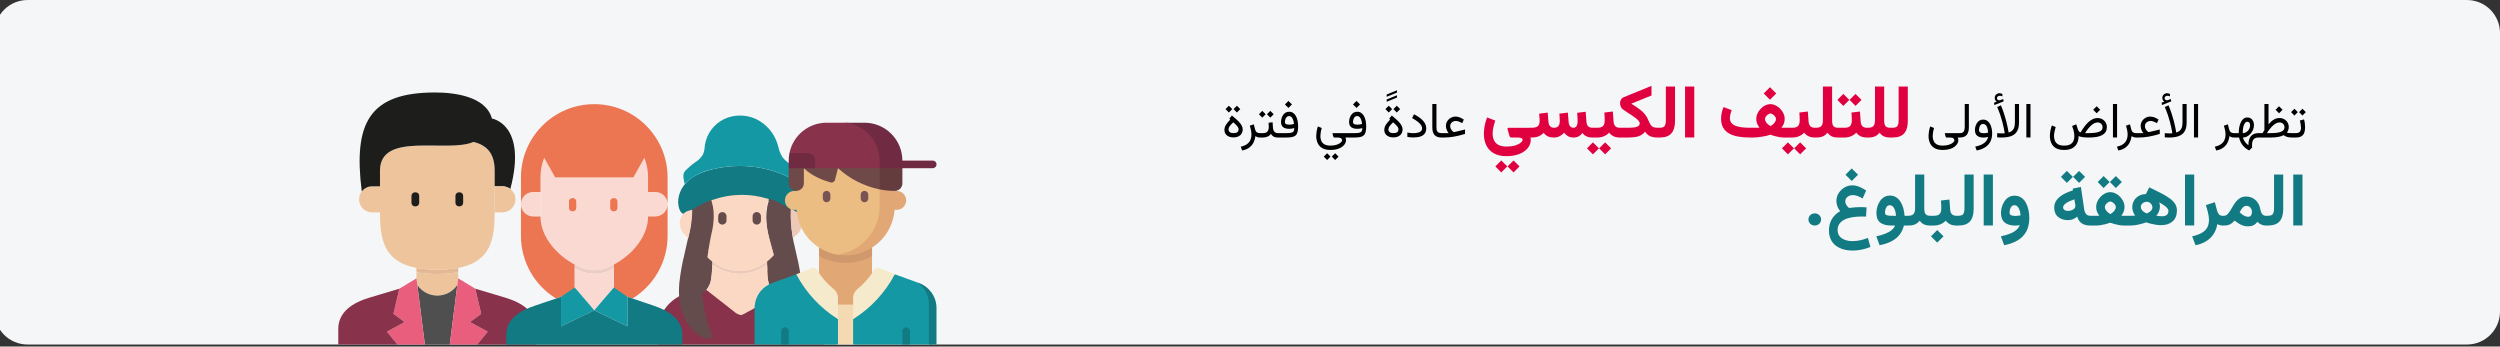<?xml version="1.0" encoding="UTF-8"?>
<svg xmlns="http://www.w3.org/2000/svg" width="909" height="126" viewBox="0 0 909 126" fill="none">
  <rect x="0" y="0" width="909" height="126" fill="#333333" stroke="none"/>
  <g clip-path="url(#clip0_404_2899)">
    <path d="M909 12.01V113.264C909 119.891 903.627 125.262 897 125.264H10C6.817 125.264 3.764 124.001 1.514 121.75C-0.737 119.499 -2 116.447 -2 113.264V12.01C-2 8.827 -0.737 5.774 1.514 3.523C3.764 1.273 6.817 0.01 10 0.01H897C903.627 0.011 909 5.383 909 12.01Z" fill="#F5F6F7"></path>
    <path fill-rule="evenodd" clip-rule="evenodd" d="M159.013 99.615C156.471 99.642 153.932 99.428 151.431 98.977V101.207L151.732 103.588C153.356 106.02 156.088 107.481 159.012 107.481C161.937 107.481 164.668 106.02 166.292 103.588L166.594 101.207V98.977C164.093 99.428 161.554 99.642 159.013 99.615Z" fill="#EDC49B"></path>
    <path fill-rule="evenodd" clip-rule="evenodd" d="M151.733 103.588C153.357 106.02 156.089 107.48 159.013 107.48C161.937 107.48 164.669 106.02 166.293 103.588L163.547 125.264H154.479L151.733 103.588Z" fill="#504F4F"></path>
    <path fill-rule="evenodd" clip-rule="evenodd" d="M163.543 125.264L166.289 103.588L166.591 101.207L172.816 104.965L174.963 114.108L170.888 117.093L177.332 120.6L173.494 125.264H163.543Z" fill="#E95D7D"></path>
    <path fill-rule="evenodd" clip-rule="evenodd" d="M170.89 117.093L174.965 114.108L172.818 104.965L183.651 108.206C189.643 109.998 195.023 113.323 195.023 119.578V125.264H173.496L177.334 120.6L170.89 117.093Z" fill="#88324C"></path>
    <path fill-rule="evenodd" clip-rule="evenodd" d="M151.73 103.588L154.477 125.264H144.526L140.687 120.6L147.132 117.093L143.057 114.108L145.204 104.965L151.429 101.207L151.73 103.588Z" fill="#E95D7D"></path>
    <path fill-rule="evenodd" clip-rule="evenodd" d="M143.058 114.108L147.133 117.093L140.689 120.6L144.527 125.264H122.999V119.578C122.999 113.323 128.379 109.998 134.371 108.206L145.205 104.965L143.058 114.108Z" fill="#88324C"></path>
    <path fill-rule="evenodd" clip-rule="evenodd" d="M151.431 97.428V98.976C156.449 99.828 161.575 99.828 166.594 98.976V97.428C161.575 98.279 156.449 98.279 151.431 97.428Z" fill="#E4B892"></path>
    <path fill-rule="evenodd" clip-rule="evenodd" d="M138.161 62.054V77.217C138.161 86.924 139.518 95.134 151.429 97.427C156.447 98.279 161.573 98.279 166.592 97.427C178.502 95.134 179.859 86.923 179.859 77.217V62.054C179.859 55.581 176.87 52.793 172.204 51.592C162.619 55.767 138.161 47.596 138.161 62.054Z" fill="#EDC49B"></path>
    <path fill-rule="evenodd" clip-rule="evenodd" d="M138.16 77.217V67.74H135.317C133.619 67.733 132.047 68.634 131.195 70.103C130.344 71.573 130.344 73.385 131.195 74.854C132.047 76.324 133.619 77.225 135.317 77.217H138.16Z" fill="#EDC49B"></path>
    <path fill-rule="evenodd" clip-rule="evenodd" d="M136.267 67.74H138.162V62.054C138.162 47.595 162.621 55.767 172.206 51.591C176.872 52.793 179.861 55.582 179.861 62.054V67.74H182.704C183.735 67.74 184.739 68.079 185.559 68.704C191.815 45.119 178.857 43.101 178.857 43.101C176.703 35.065 165.32 33.623 158.193 33.623C134.294 33.623 128.376 44.682 131.544 69.624C132.438 68.439 133.835 67.742 135.319 67.74H136.267Z" fill="#1D1D1B"></path>
    <path fill-rule="evenodd" clip-rule="evenodd" d="M179.862 67.74V77.217H182.705C185.314 77.205 187.422 75.087 187.422 72.479C187.422 69.87 185.314 67.752 182.705 67.74H179.862Z" fill="#EDC49B"></path>
    <path d="M150.889 69.926H151.148C151.851 69.926 152.422 70.496 152.422 71.2V73.757C152.422 74.461 151.851 75.031 151.148 75.031H150.889C150.185 75.031 149.615 74.461 149.615 73.757V71.2C149.615 70.496 150.185 69.926 150.889 69.926Z" fill="#1D1D1B"></path>
    <path d="M166.874 69.926H167.132C167.836 69.926 168.406 70.496 168.406 71.2V73.757C168.406 74.461 167.836 75.031 167.132 75.031H166.874C166.17 75.031 165.599 74.461 165.599 73.757V71.2C165.599 70.496 166.17 69.926 166.874 69.926Z" fill="#1D1D1B"></path>
    <path d="M281.881 55.933L282.094 55.927L281.954 55.174L281.881 55.933Z" fill="#D24242"></path>
    <path d="M239.085 120.736V125.263C239.161 125.257 239.237 125.257 239.313 125.257H299.773V120.736C299.775 116.839 298.227 113.102 295.472 110.347C292.717 107.591 288.979 106.044 285.083 106.045C284.725 106.045 284.367 106.02 284.013 105.969C283.755 105.938 283.499 105.894 283.246 105.836C282.714 105.711 282.194 105.535 281.695 105.311L281.645 105.418L281.22 105.747L281.208 105.76L274.426 111.01L270.392 114.131C270.386 114.131 270.386 114.138 270.379 114.144C270.374 114.149 270.367 114.151 270.361 114.15C269.957 114.45 269.434 114.538 268.955 114.385C268.942 114.391 268.936 114.385 268.929 114.378C268.763 114.32 268.607 114.237 268.467 114.131L257.214 105.418L257.164 105.311C257.088 105.349 257.005 105.381 256.924 105.412C256.895 105.43 256.862 105.443 256.829 105.45C255.938 105.811 254.991 106.011 254.03 106.039C253.947 106.045 253.859 106.045 253.776 106.045C249.88 106.044 246.143 107.592 243.387 110.347C240.632 113.102 239.085 116.839 239.086 120.736H239.085Z" fill="#88324C"></path>
    <path d="M281.881 55.933L282.094 55.927L281.954 55.174L281.881 55.933Z" fill="#EC6D67"></path>
    <path d="M248.98 77.862C249.719 77.778 250.423 77.497 251.016 77.048C256.672 73.541 263.19 71.673 269.844 71.65H269.859C269.986 71.65 270.112 71.65 270.238 71.653C274.86 71.721 279.426 72.68 283.685 74.477C284.317 74.778 284.928 75.122 285.514 75.507L285.587 75.552C287.138 76.517 288.394 77.251 289.369 77.251H289.369C289.404 77.251 289.437 77.25 289.47 77.248C291.368 77.141 292.623 74.388 292.764 72.942C292.874 70.75 292.039 68.617 290.469 67.083C288.901 65.58 287.053 64.402 285.029 63.614C279.957 61.453 274.499 60.343 268.986 60.35C265.687 60.35 262.399 60.739 259.191 61.508C254.906 62.539 251.773 64.106 249.613 66.297C246.884 69.068 245.852 73.151 247.102 76.226C247.304 76.918 247.801 77.486 248.46 77.778C248.628 77.835 248.803 77.863 248.98 77.862Z" fill="#117A83"></path>
    <path d="M250.133 65.781C252.744 63.615 255.857 62.141 259.187 61.494C262.395 60.725 265.683 60.336 268.982 60.336C274.497 60.328 279.957 61.438 285.031 63.6C286.455 64.183 287.807 64.931 289.056 65.829L290.164 66.658L290.504 65.316C291.13 62.837 290.41 62.04 288.669 60.199C288.121 59.621 287.482 59.831 286.862 59.355C285.984 58.741 285.199 58.006 284.529 57.17C283.816 56.051 283.309 54.813 283.033 53.515C282.902 53.039 282.773 52.581 282.626 52.127C281.357 48.264 278.577 45.08 274.92 43.303C273.083 42.451 271.081 42.012 269.056 42.016C267.055 42.006 265.077 42.447 263.27 43.308C259.596 45.097 257.013 48.552 256.337 52.582C256.292 52.873 256.257 53.16 256.219 53.501C256.167 54.395 255.968 55.275 255.628 56.105C254.937 57.303 253.948 58.304 252.758 59.01C252.169 59.417 251.606 59.859 251.072 60.336C249.058 62.206 248.089 62.504 248.607 65.267L248.911 66.888L250.133 65.781Z" fill="#1398A4"></path>
    <path d="M258.896 122.413C255.007 111.121 254.915 105.383 255.336 101.259C255.78 97.911 256.512 94.608 257.525 91.387L257.583 91.183C257.952 89.875 258.333 88.524 258.666 87.188C259.539 83.678 260.54 78.453 259.153 73.607L258.872 72.627L257.925 73.005C255.966 73.783 254.081 74.735 252.292 75.849C252.172 75.926 252.047 76.002 251.916 76.081L251.44 76.366L251.47 76.92C251.48 80.424 250.994 83.912 250.029 87.281L250.008 87.368C249.821 88.169 249.626 88.998 249.448 89.808C249.314 90.423 249.175 91.038 249.038 91.654L248.898 92.275C248.011 95.814 247.371 99.412 246.985 103.04C246.56 108.176 247.271 112.592 249.099 116.166C250.59 119.14 253.029 121.533 256.032 122.965C257.007 123.414 258.158 123.192 258.896 122.413Z" fill="#654C4C"></path>
    <path d="M255.473 106.703C256.678 105.823 257.6 104.611 258.129 103.215C258.99 101.384 259.055 95.178 259.055 95.178C259.055 95.178 258.84 92.334 258.226 91.741L257.058 90.615L254.952 95.339C254.557 96.963 254.267 98.61 254.083 100.272C253.897 102.181 253.879 104.102 254.03 106.014L254.152 107.614L255.473 106.703Z" fill="#654C4C"></path>
    <path d="M284.016 105.956C284.163 104.064 284.144 102.162 283.958 100.273C283.771 98.571 283.471 96.884 283.061 95.222L282.522 91.365L278.739 94.63L278.986 97.466C278.792 99.391 278.983 101.335 279.548 103.186C280.082 104.757 281.236 106.041 282.742 106.74L283.922 107.229L284.016 105.956Z" fill="#654C4C"></path>
    <path d="M280.111 123.129C280.484 123.519 281.055 123.648 281.56 123.458C284.957 122.121 287.739 119.571 289.365 116.302C291.194 112.726 291.904 108.31 291.477 103.176C291.091 99.56 290.456 95.975 289.575 92.446L289.566 92.408C289.38 91.587 289.193 90.765 289.014 89.944C287.92 85.624 287.446 81.169 287.607 76.716L287.654 76.068L287.06 75.806C286.255 75.42 285.476 74.981 284.729 74.491C284.122 74.089 283.487 73.73 282.83 73.417C282.151 73.13 281.443 72.857 280.667 72.585L279.778 72.275L279.485 73.169C277.847 78.164 278.878 83.639 279.797 87.324C280.145 88.722 280.546 90.137 280.934 91.504L280.949 91.557C281.957 94.767 282.685 98.058 283.126 101.394C283.848 108.454 281.91 115.627 279.822 121.799C279.664 122.261 279.776 122.773 280.112 123.128L280.111 123.129Z" fill="#654C4C"></path>
    <path d="M250.59 84.986C251.216 82.525 251.579 80.005 251.674 77.467L251.688 76.277L250.532 76.561C249.433 76.837 248.486 77.529 247.889 78.491C247.134 79.776 246.957 81.319 247.402 82.741C247.723 83.754 248.281 84.674 249.031 85.426L250.213 86.633L250.59 84.986Z" fill="#FBD8C3"></path>
    <path d="M257.205 93.544C257.776 94.138 258.393 94.685 259.052 95.18C261.91 97.339 265.388 98.519 268.969 98.546C269.122 98.546 269.274 98.54 269.427 98.54C272.875 98.406 276.196 97.201 278.927 95.092C279.712 94.494 280.439 93.822 281.097 93.087L281.402 92.752L281.279 92.312C281.056 91.479 280.828 90.658 280.605 89.884C280.223 88.53 279.877 87.304 279.572 86.072C278.734 82.718 277.796 77.744 279.285 73.205L279.555 72.378L278.716 72.138C275.924 71.321 273.034 70.889 270.125 70.853C269.996 70.848 269.867 70.848 269.744 70.848C266.226 70.854 262.733 71.436 259.404 72.572L258.636 72.83L258.864 73.604C260.172 78.044 259.257 82.847 258.454 86.066C258.149 87.304 257.205 93.544 257.205 93.544Z" fill="#FBD8C3"></path>
    <path d="M259.011 96.159C259.026 96.167 259.04 96.177 259.053 96.188C261.91 98.347 265.388 99.528 268.969 99.555C269.122 99.555 269.274 99.549 269.427 99.549C272.875 99.415 276.196 98.21 278.928 96.101C278.934 96.095 278.939 96.089 278.945 96.089C278.934 95.702 278.928 95.362 278.928 95.092C276.196 97.201 272.875 98.406 269.427 98.54C269.274 98.54 269.122 98.546 268.969 98.546C265.388 98.519 261.91 97.339 259.053 95.18C259.046 95.455 259.029 95.784 259.011 96.159Z" fill="#EEC9B8"></path>
    <path d="M256.893 105.454L266.969 113.342C267.537 113.888 268.253 114.255 269.027 114.397C269.088 114.404 269.148 114.408 269.209 114.409C269.856 114.362 270.484 114.167 271.045 113.84C274.692 112.042 278.097 109.79 281.179 107.137L281.965 106.462L281.214 105.765C280.459 105.052 279.884 104.169 279.537 103.19C279.132 102.087 278.98 98.316 278.945 96.088C278.939 96.088 278.933 96.094 278.927 96.1C276.195 98.209 272.875 99.414 269.426 99.548C269.274 99.548 269.121 99.554 268.969 99.554C265.387 99.527 261.91 98.346 259.052 96.188C259.039 96.176 259.025 96.166 259.01 96.158C258.91 98.434 258.618 102.222 258.137 103.225C257.897 103.75 257.624 104.259 257.322 104.75L256.893 105.454Z" fill="#FBD8C3"></path>
    <path d="M289.557 85.437C290.962 84.333 291.722 82.6 291.581 80.819C291.44 79.038 290.418 77.445 288.857 76.576L287.521 75.814L287.477 77.351C287.433 79.87 287.631 82.387 288.066 84.868L288.322 86.435L289.557 85.437Z" fill="#EEC9B8"></path>
    <path d="M275.162 81.661C275.565 81.661 275.951 81.502 276.236 81.217C276.52 80.933 276.68 80.546 276.68 80.144V78.627C276.68 77.789 276 77.109 275.162 77.109C274.324 77.109 273.645 77.789 273.645 78.627V80.144C273.645 80.546 273.805 80.933 274.089 81.217C274.374 81.502 274.76 81.661 275.162 81.661Z" fill="#654C4C"></path>
    <path d="M262.647 81.661C263.049 81.661 263.435 81.501 263.72 81.216C264.005 80.932 264.164 80.546 264.164 80.143V78.626C264.157 77.793 263.48 77.121 262.647 77.121C261.814 77.121 261.136 77.793 261.13 78.626V80.143C261.129 80.546 261.289 80.932 261.574 81.216C261.858 81.501 262.244 81.661 262.647 81.661Z" fill="#654C4C"></path>
    <path d="M317.086 93.197H297.797V112.125H317.086V93.197Z" fill="#E1A875"></path>
    <path d="M301.931 110.752L302.127 112.126L302.323 113.5L302.475 114.545L304.002 125.259H310.878L312.405 114.545L312.556 113.494L312.753 112.126L312.949 110.752H301.931Z" fill="#F3DAB2"></path>
    <path d="M310.196 116.039V125.259H339.059V111.992C339.059 109.681 337.957 104.368 334.145 102.988L333.632 102.734L325.349 99.727L325.343 99.733L317.085 108.624L313.831 112.125L312.558 113.493L310.196 116.039Z" fill="#1398A4"></path>
    <path d="M317.086 93.198C311.053 96.391 303.83 96.391 297.797 93.198V87.326H317.086V93.198Z" fill="#D0996D"></path>
    <path d="M325.352 58.393H339.13C339.625 58.388 340.084 58.65 340.333 59.078C340.582 59.506 340.582 60.035 340.333 60.463C340.084 60.891 339.625 61.152 339.13 61.148H325.352V58.393H325.352Z" fill="#702B43"></path>
    <path d="M288.841 69.415H289.529V61.148H322.845L323.457 76.304C322.751 85.55 316.867 92.665 307.44 92.665C306.505 92.722 305.567 92.706 304.634 92.618C296.452 91.312 290.234 84.565 289.599 76.304H288.841C286.938 76.304 285.396 74.762 285.396 72.859C285.396 70.957 286.938 69.415 288.841 69.415Z" fill="#EBBD82"></path>
    <path d="M319.84 74.926V61.148H325.351V69.415H326.04C327.942 69.415 329.484 70.957 329.484 72.859C329.484 74.762 327.942 76.304 326.04 76.304H325.281C324.567 85.63 316.793 92.834 307.44 92.837C306.5 92.836 305.562 92.763 304.633 92.618C313.366 91.268 319.817 83.763 319.84 74.926Z" fill="#E1A875"></path>
    <path d="M325.352 58.393L319.84 68.869C314.187 67.702 308.952 65.035 304.685 61.148L303.642 65.321C303.554 65.682 303.322 65.992 303.001 66.18C302.681 66.367 302.297 66.417 301.939 66.316C299.719 65.69 295.279 64.142 292.285 61.148V66.659C292.276 68.174 291.045 69.398 289.53 69.398C288.014 69.398 286.783 68.174 286.774 66.659V61.148L289.13 58.393H325.352Z" fill="#6E4948"></path>
    <path d="M319.843 58.393H325.354L328.109 61.148V66.659C328.118 68.162 326.914 69.392 325.411 69.415C323.541 69.418 321.676 69.235 319.843 68.869V58.393H319.843Z" fill="#653C3E"></path>
    <path d="M287.051 55.637C288.363 49.222 294.006 44.616 300.554 44.615H306.065C318.621 44.615 322.375 50.784 322.375 58.393L319.843 61.148H296.421L287.051 55.637Z" fill="#88324C"></path>
    <path d="M314.329 73.549C314.695 73.549 315.045 73.404 315.304 73.146C315.562 72.888 315.707 72.537 315.707 72.171V70.794C315.711 70.299 315.45 69.84 315.022 69.591C314.594 69.342 314.065 69.342 313.637 69.591C313.209 69.84 312.947 70.299 312.951 70.794V72.172C312.951 72.537 313.097 72.888 313.355 73.146C313.613 73.404 313.964 73.549 314.329 73.549Z" fill="#785353"></path>
    <path d="M300.552 73.549C300.917 73.549 301.268 73.404 301.526 73.146C301.785 72.888 301.93 72.537 301.93 72.171V70.794C301.934 70.299 301.672 69.84 301.244 69.591C300.816 69.342 300.288 69.342 299.86 69.591C299.432 69.84 299.17 70.299 299.174 70.794V72.172C299.174 72.537 299.319 72.888 299.578 73.146C299.836 73.404 300.186 73.549 300.552 73.549Z" fill="#785353"></path>
    <path d="M310.196 108.337C310.201 107.09 310.767 105.91 311.738 105.126C314.196 103.137 316.283 100.729 317.904 98.014C318.247 97.422 318.972 97.172 319.606 97.428L325.352 99.726C321.84 106.414 316.609 112.045 310.196 116.038V108.337Z" fill="#F5EACC"></path>
    <path d="M306.061 44.615H314.328C317.982 44.615 321.486 46.067 324.07 48.651C326.654 51.234 328.105 54.739 328.105 58.393V61.148H319.839V58.393C319.839 50.784 313.67 44.615 306.061 44.615V44.615Z" fill="#702B43"></path>
    <path d="M287.048 55.637H293.662C294.393 55.637 295.094 55.927 295.611 56.444C296.128 56.96 296.418 57.661 296.418 58.392V61.148H286.774V58.392C286.773 57.467 286.865 56.544 287.048 55.637Z" fill="#702B43"></path>
    <path d="M333.631 102.734C336.208 104.531 337.746 107.471 337.754 110.612V125.258H340.508V111.992C340.506 107.937 337.968 104.316 334.157 102.931L333.631 102.734Z" fill="#117A83"></path>
    <path d="M328.109 120.395V125.258H330.863V120.395C330.863 119.634 330.247 119.018 329.486 119.018C328.725 119.018 328.109 119.634 328.109 120.395Z" fill="#117A83"></path>
    <path d="M274.375 111.992V125.259H304.688V116.039L302.325 113.499L301.053 112.125L297.798 108.624L291.314 101.652L289.534 99.733L289.528 99.727L284.063 101.715L283.183 102.038L280.726 102.931C280.353 103.063 279.989 103.22 279.637 103.399C279.63 103.406 279.63 103.406 279.624 103.406C276.717 104.898 274.761 107.76 274.425 111.011C274.394 111.334 274.375 111.663 274.375 111.992Z" fill="#1398A4"></path>
    <path d="M304.688 108.337C304.683 107.09 304.117 105.91 303.146 105.126C300.688 103.137 298.6 100.729 296.979 98.014C296.637 97.422 295.912 97.172 295.277 97.428L289.532 99.726C293.043 106.414 298.275 112.045 304.688 116.038V108.337Z" fill="#F5EACC"></path>
    <path d="M284.019 120.394V125.257H286.773V120.394C286.773 120.266 286.756 120.138 286.723 120.014C286.534 119.353 285.887 118.931 285.205 119.027C284.524 119.123 284.018 119.706 284.019 120.394Z" fill="#117A83"></path>
    <path fill-rule="evenodd" clip-rule="evenodd" d="M196.527 64.478V78.697C196.527 86.327 202.79 92.972 208.968 96.189C213.311 98.934 218.845 98.934 223.187 96.189C229.366 92.972 235.629 86.327 235.629 78.697V64.478C235.605 53.697 226.858 44.971 216.078 44.971C205.297 44.971 196.551 53.697 196.527 64.478Z" fill="#F9D9D2"></path>
    <path fill-rule="evenodd" clip-rule="evenodd" d="M235.63 69.811V78.697H238.296C240.742 78.686 242.719 76.7 242.719 74.254C242.719 71.808 240.742 69.822 238.296 69.811H235.63Z" fill="#F9D9D2"></path>
    <path fill-rule="evenodd" clip-rule="evenodd" d="M189.418 74.254C189.425 76.705 191.41 78.69 193.861 78.697H196.527V69.811H193.861C191.41 69.818 189.425 71.803 189.418 74.254Z" fill="#F9D9D2"></path>
    <path fill-rule="evenodd" clip-rule="evenodd" d="M223.187 96.454V96.189C229.366 92.972 235.629 86.327 235.629 78.697H238.295C240.746 78.69 242.731 76.705 242.738 74.254V85.806C242.719 95.09 237.881 103.698 229.96 108.54L223.187 106.26L223.187 96.454Z" fill="#EC7552"></path>
    <path fill-rule="evenodd" clip-rule="evenodd" d="M208.969 96.455V106.26L202.196 108.54C194.275 103.698 189.437 95.09 189.418 85.807V74.254C189.425 76.705 191.41 78.69 193.861 78.697H196.527C196.527 86.327 202.79 92.972 208.969 96.189V96.455Z" fill="#EC7552"></path>
    <path fill-rule="evenodd" clip-rule="evenodd" d="M235.629 64.478C235.631 62.045 235.174 59.633 234.283 57.368L230.297 64.478H201.859L197.873 57.368C196.982 59.633 196.525 62.045 196.527 64.478V69.811H193.861C191.41 69.818 189.424 71.803 189.417 74.254V64.478C189.446 49.774 201.374 37.869 216.078 37.869C230.782 37.869 242.71 49.774 242.738 64.478V74.254C242.731 71.803 240.746 69.818 238.295 69.811H235.629V64.478Z" fill="#EC7552"></path>
    <path fill-rule="evenodd" clip-rule="evenodd" d="M208.969 96.188V97.483C213.311 100.227 218.845 100.227 223.188 97.483V96.188C218.846 98.934 213.31 98.934 208.969 96.188Z" fill="#ECCCC7"></path>
    <path fill-rule="evenodd" clip-rule="evenodd" d="M208.968 97.484V104.54L216.078 112.823L223.188 104.54V97.484C218.845 100.229 213.311 100.229 208.969 97.484H208.968Z" fill="#F9D9D2"></path>
    <path fill-rule="evenodd" clip-rule="evenodd" d="M216.077 112.822L223.187 104.539L228.168 107.936V118.679L216.077 112.822Z" fill="#1398A4"></path>
    <path fill-rule="evenodd" clip-rule="evenodd" d="M208.969 104.539L216.078 112.822L203.988 118.679V107.936L208.969 104.539Z" fill="#1398A4"></path>
    <path fill-rule="evenodd" clip-rule="evenodd" d="M203.988 118.68L216.078 112.824L228.168 118.68V107.938L237.406 111.047C242.965 112.918 248.07 115.845 248.07 121.711V125.265H184.086V121.711C184.086 115.846 189.191 112.917 194.75 111.047L203.988 107.938L203.988 118.68Z" fill="#117A83"></path>
    <path d="M208.082 72.041H208.325C208.985 72.041 209.52 72.576 209.52 73.236V75.634C209.52 76.294 208.985 76.829 208.325 76.829H208.082C207.422 76.829 206.888 76.294 206.888 75.634V73.236C206.888 72.576 207.422 72.041 208.082 72.041Z" fill="#EC7552"></path>
    <path d="M223.067 72.041H223.309C223.969 72.041 224.504 72.576 224.504 73.236V75.634C224.504 76.294 223.969 76.829 223.309 76.829H223.067C222.407 76.829 221.872 76.294 221.872 75.634V73.236C221.872 72.576 222.407 72.041 223.067 72.041Z" fill="#EC7552"></path>
    <path d="M450.348 46.977C450.348 47.457 450.201 47.815 449.908 48.049C449.621 48.283 449.155 48.4 448.511 48.4C447.872 48.4 447.409 48.274 447.122 48.023C446.835 47.77 446.691 47.475 446.691 47.135C446.691 46.836 446.759 46.549 446.894 46.273C447.034 45.998 447.233 45.714 447.491 45.421C447.749 45.128 448.057 44.812 448.414 44.472C448.719 44.735 449.018 45.011 449.311 45.298C449.609 45.579 449.855 45.863 450.049 46.15C450.248 46.432 450.348 46.707 450.348 46.977ZM447.324 43.496C446.633 44.176 446.105 44.812 445.742 45.403C445.379 45.989 445.197 46.622 445.197 47.302C445.197 48.075 445.496 48.714 446.094 49.218C446.691 49.716 447.5 49.965 448.52 49.965C449.188 49.965 449.771 49.848 450.269 49.613C450.767 49.373 451.153 49.036 451.429 48.602C451.704 48.163 451.842 47.645 451.842 47.047C451.842 46.619 451.745 46.206 451.552 45.808C451.364 45.403 451.095 44.999 450.743 44.595C450.392 44.19 449.976 43.774 449.495 43.347C449.021 42.919 448.493 42.465 447.913 41.984L446.981 43.188L447.324 43.496ZM449.741 38.442L448.52 39.664L449.741 40.903L450.972 39.664L449.741 38.442ZM446.823 38.442L445.602 39.664L446.823 40.903L448.054 39.664L446.823 38.442ZM458.126 50H458.354V48.4H458.029C457.602 48.4 457.247 48.298 456.966 48.093C456.685 47.888 456.479 47.539 456.351 47.047L455.876 45.21L454.417 45.702C454.61 46.27 454.76 46.83 454.865 47.381C454.977 47.926 455.032 48.447 455.032 48.945C455.032 49.654 454.903 50.302 454.646 50.888C454.394 51.474 453.983 51.975 453.415 52.391C452.847 52.812 452.085 53.126 451.13 53.331L451.648 54.72C452.756 54.503 453.646 54.128 454.32 53.595C454.994 53.062 455.498 52.435 455.832 51.714C456.172 50.999 456.386 50.258 456.474 49.49C456.626 49.613 456.837 49.73 457.106 49.842C457.382 49.947 457.722 50 458.126 50ZM458.021 48.4V50H458.645V48.4H458.021ZM461.888 40.315L460.666 41.536L461.888 42.775L463.118 41.536L461.888 40.315ZM458.97 40.315L457.748 41.536L458.97 42.775L460.2 41.536L458.97 40.315ZM461.246 44.63C461.27 44.882 461.287 45.134 461.299 45.386C461.316 45.638 461.325 45.904 461.325 46.185C461.325 46.877 461.164 47.419 460.842 47.812C460.525 48.204 459.995 48.4 459.251 48.4H458.425V50H459.251C459.813 50 460.353 49.892 460.868 49.675C461.384 49.458 461.8 49.118 462.116 48.655C462.274 48.942 462.465 49.185 462.688 49.385C462.91 49.584 463.18 49.736 463.496 49.842C463.812 49.947 464.188 50 464.621 50H464.814V48.4H464.639C464.264 48.4 463.947 48.321 463.689 48.163C463.438 48.005 463.241 47.785 463.101 47.504C462.96 47.217 462.878 46.886 462.854 46.511L462.714 44.454L461.246 44.63ZM468.479 36.702L467.205 37.977L468.479 39.251L469.754 37.977L468.479 36.702ZM468.893 45.324C468.348 45.324 467.929 45.26 467.636 45.131C467.349 44.996 467.205 44.727 467.205 44.322C467.205 44.053 467.252 43.754 467.346 43.426C467.445 43.092 467.604 42.805 467.82 42.565C468.043 42.318 468.336 42.195 468.699 42.195C469.01 42.195 469.271 42.286 469.481 42.468C469.692 42.644 469.865 42.875 470 43.162C470.141 43.449 470.249 43.76 470.325 44.094C470.407 44.428 470.466 44.75 470.501 45.06C470.231 45.137 469.962 45.201 469.692 45.254C469.429 45.301 469.162 45.324 468.893 45.324ZM467.812 48.4H464.489V50H467.706C468.491 50 469.156 49.95 469.701 49.851C470.246 49.751 470.688 49.563 471.028 49.288C471.368 49.007 471.614 48.6 471.767 48.066C471.925 47.527 472.004 46.821 472.004 45.948C472.004 45.286 471.942 44.639 471.819 44.006C471.702 43.373 471.512 42.805 471.248 42.301C470.99 41.791 470.65 41.387 470.229 41.088C469.812 40.783 469.309 40.631 468.717 40.631C468.225 40.631 467.794 40.742 467.425 40.965C467.056 41.188 466.748 41.483 466.502 41.852C466.262 42.216 466.08 42.62 465.957 43.065C465.84 43.505 465.781 43.944 465.781 44.384C465.781 45.198 466.03 45.81 466.528 46.221C467.032 46.631 467.779 46.836 468.77 46.836C469.109 46.836 469.426 46.812 469.719 46.766C470.018 46.719 470.311 46.651 470.598 46.563C470.598 47.114 470.501 47.522 470.308 47.785C470.12 48.043 469.821 48.21 469.411 48.286C469.007 48.362 468.474 48.4 467.812 48.4ZM483.764 54.526C484.73 54.526 485.568 54.418 486.277 54.201C486.986 53.984 487.572 53.7 488.035 53.349C488.504 52.997 488.85 52.613 489.072 52.197C489.301 51.787 489.415 51.389 489.415 51.002C489.415 50.832 489.4 50.668 489.371 50.51C489.348 50.352 489.292 50.185 489.204 50.009H489.556V48.409H484.687C484.61 48.409 484.558 48.433 484.528 48.48C484.499 48.52 484.487 48.565 484.493 48.611L484.73 49.455C484.777 49.619 484.827 49.754 484.88 49.859C484.933 49.959 485.018 50.009 485.135 50.009H486.436C486.98 50.009 487.373 50.108 487.613 50.308C487.859 50.507 487.982 50.747 487.982 51.028C487.982 51.274 487.812 51.547 487.473 51.846C487.139 52.145 486.655 52.402 486.022 52.619C485.396 52.836 484.643 52.944 483.764 52.944C482.832 52.944 482.097 52.789 481.558 52.478C481.024 52.168 480.646 51.752 480.424 51.23C480.201 50.709 480.09 50.132 480.09 49.499C480.09 49.188 480.128 48.764 480.204 48.225C480.286 47.685 480.412 47.123 480.582 46.537L479.185 45.975C478.962 46.643 478.804 47.29 478.71 47.917C478.622 48.538 478.578 49.048 478.578 49.446C478.578 50.366 478.745 51.21 479.079 51.977C479.419 52.751 479.967 53.369 480.723 53.832C481.484 54.295 482.498 54.526 483.764 54.526ZM485.46 55.722L484.238 56.943L485.46 58.183L486.69 56.943L485.46 55.722ZM482.542 55.722L481.32 56.943L482.542 58.183L483.772 56.943L482.542 55.722ZM493.229 36.702L491.955 37.977L493.229 39.251L494.504 37.977L493.229 36.702ZM493.643 45.324C493.098 45.324 492.679 45.26 492.386 45.131C492.099 44.996 491.955 44.727 491.955 44.322C491.955 44.053 492.002 43.754 492.096 43.426C492.195 43.092 492.354 42.805 492.57 42.565C492.793 42.318 493.086 42.195 493.449 42.195C493.76 42.195 494.021 42.286 494.231 42.468C494.442 42.644 494.615 42.875 494.75 43.162C494.891 43.449 494.999 43.76 495.075 44.094C495.157 44.428 495.216 44.75 495.251 45.06C494.981 45.137 494.712 45.201 494.442 45.254C494.179 45.301 493.912 45.324 493.643 45.324ZM492.562 48.4H489.239V50H492.456C493.241 50 493.906 49.95 494.451 49.851C494.996 49.751 495.438 49.563 495.778 49.288C496.118 49.007 496.364 48.6 496.517 48.066C496.675 47.527 496.754 46.821 496.754 45.948C496.754 45.286 496.692 44.639 496.569 44.006C496.452 43.373 496.262 42.805 495.998 42.301C495.74 41.791 495.4 41.387 494.979 41.088C494.562 40.783 494.059 40.631 493.467 40.631C492.975 40.631 492.544 40.742 492.175 40.965C491.806 41.188 491.498 41.483 491.252 41.852C491.012 42.216 490.83 42.62 490.707 43.065C490.59 43.505 490.531 43.944 490.531 44.384C490.531 45.198 490.78 45.81 491.278 46.221C491.782 46.631 492.529 46.836 493.52 46.836C493.859 46.836 494.176 46.812 494.469 46.766C494.768 46.719 495.061 46.651 495.348 46.563C495.348 47.114 495.251 47.522 495.058 47.785C494.87 48.043 494.571 48.21 494.161 48.286C493.757 48.362 493.224 48.4 492.562 48.4ZM504.198 37L507.942 35.471V34.636L504.198 36.165V37ZM504.198 35.198L507.942 33.669V32.834L504.198 34.363V35.198ZM508.479 46.977C508.479 47.457 508.332 47.815 508.039 48.049C507.752 48.283 507.286 48.4 506.642 48.4C506.003 48.4 505.54 48.274 505.253 48.023C504.966 47.77 504.822 47.475 504.822 47.135C504.822 46.836 504.89 46.549 505.024 46.273C505.165 45.998 505.364 45.714 505.622 45.421C505.88 45.128 506.188 44.812 506.545 44.472C506.85 44.735 507.148 45.011 507.441 45.298C507.74 45.579 507.986 45.863 508.18 46.15C508.379 46.432 508.479 46.707 508.479 46.977ZM505.455 43.496C504.764 44.176 504.236 44.812 503.873 45.403C503.51 45.989 503.328 46.622 503.328 47.302C503.328 48.075 503.627 48.714 504.225 49.218C504.822 49.716 505.631 49.965 506.65 49.965C507.318 49.965 507.901 49.848 508.399 49.613C508.897 49.373 509.284 49.036 509.56 48.602C509.835 48.163 509.973 47.645 509.973 47.047C509.973 46.619 509.876 46.206 509.683 45.808C509.495 45.403 509.226 44.999 508.874 44.595C508.522 44.19 508.106 43.774 507.626 43.347C507.151 42.919 506.624 42.465 506.044 41.984L505.112 43.188L505.455 43.496ZM507.872 38.442L506.65 39.664L507.872 40.903L509.103 39.664L507.872 38.442ZM504.954 38.442L503.732 39.664L504.954 40.903L506.185 39.664L504.954 38.442ZM513.708 48.418C513.421 48.418 513.11 48.398 512.776 48.356C512.448 48.315 512.094 48.257 511.713 48.181V49.772C512.029 49.842 512.366 49.895 512.724 49.93C513.087 49.965 513.459 49.982 513.84 49.982C514.941 49.982 515.841 49.859 516.538 49.613C517.235 49.361 517.751 48.986 518.085 48.488C518.419 47.99 518.586 47.375 518.586 46.643C518.586 46.18 518.495 45.728 518.313 45.289C518.132 44.844 517.856 44.407 517.487 43.98C517.124 43.552 516.661 43.136 516.099 42.731C515.542 42.327 514.889 41.932 514.139 41.545L513.444 42.934C514.312 43.408 515.012 43.862 515.545 44.296C516.078 44.724 516.468 45.134 516.714 45.526C516.96 45.919 517.083 46.3 517.083 46.669C517.083 47.056 516.96 47.378 516.714 47.636C516.468 47.894 516.096 48.09 515.598 48.225C515.1 48.353 514.47 48.418 513.708 48.418ZM520.792 37.81V46.291C520.792 47.574 521.067 48.515 521.618 49.112C522.169 49.704 523.004 50 524.123 50H524.334V48.4H524.123C523.508 48.4 523.048 48.257 522.743 47.97C522.444 47.683 522.295 47.126 522.295 46.3V37.81H520.792ZM526.689 48.4H524.009V50H524.949C525.559 50 526.168 49.974 526.777 49.921C527.387 49.868 528.005 49.789 528.632 49.684C529.265 49.572 529.915 49.435 530.583 49.27C531.257 49.106 531.957 48.913 532.684 48.69V47.091L528.966 47.978C528.907 47.996 528.852 48.008 528.799 48.014C528.746 48.02 528.699 48.023 528.658 48.023C528.582 48.023 528.433 47.932 528.21 47.75C527.987 47.562 527.776 47.302 527.577 46.968C527.384 46.634 527.287 46.25 527.287 45.816C527.287 45.441 527.384 45.119 527.577 44.85C527.771 44.574 528.022 44.36 528.333 44.208C528.649 44.056 528.986 43.98 529.344 43.98C529.666 43.98 530.021 44.05 530.407 44.19C530.794 44.325 531.21 44.524 531.655 44.788L532.244 43.478C531.711 43.115 531.192 42.843 530.688 42.661C530.19 42.48 529.71 42.389 529.247 42.389C528.632 42.389 528.058 42.538 527.524 42.837C526.991 43.136 526.561 43.54 526.232 44.05C525.904 44.56 525.74 45.128 525.74 45.755C525.74 46.071 525.781 46.394 525.863 46.722C525.951 47.044 526.065 47.349 526.206 47.636C526.353 47.923 526.514 48.178 526.689 48.4ZM706.399 54.526C707.366 54.526 708.204 54.418 708.913 54.201C709.622 53.984 710.208 53.7 710.671 53.349C711.14 52.997 711.485 52.613 711.708 52.197C711.937 51.787 712.051 51.389 712.051 51.002C712.051 50.832 712.036 50.668 712.007 50.51C711.983 50.352 711.928 50.185 711.84 50.009H712.191V48.409H707.322C707.246 48.409 707.193 48.433 707.164 48.48C707.135 48.52 707.123 48.565 707.129 48.611L707.366 49.455C707.413 49.619 707.463 49.754 707.516 49.859C707.568 49.959 707.653 50.009 707.771 50.009H709.071C709.616 50.009 710.009 50.108 710.249 50.308C710.495 50.507 710.618 50.747 710.618 51.028C710.618 51.274 710.448 51.547 710.108 51.846C709.774 52.145 709.291 52.402 708.658 52.619C708.031 52.836 707.278 52.944 706.399 52.944C705.468 52.944 704.732 52.789 704.193 52.478C703.66 52.168 703.282 51.752 703.06 51.23C702.837 50.709 702.726 50.132 702.726 49.499C702.726 49.188 702.764 48.764 702.84 48.225C702.922 47.685 703.048 47.123 703.218 46.537L701.82 45.975C701.598 46.643 701.439 47.29 701.346 47.917C701.258 48.538 701.214 49.048 701.214 49.446C701.214 50.366 701.381 51.21 701.715 51.977C702.055 52.751 702.603 53.369 703.358 53.832C704.12 54.295 705.134 54.526 706.399 54.526ZM711.875 48.4V50H712.587C713.724 50 714.556 49.69 715.083 49.068C715.616 48.441 715.883 47.519 715.883 46.3V37.81H714.38V46.309C714.38 46.906 714.257 47.404 714.011 47.803C713.771 48.201 713.299 48.4 712.596 48.4H711.875ZM724.347 48.497C724.347 47.876 724.282 47.27 724.153 46.678C724.03 46.08 723.834 45.541 723.564 45.06C723.301 44.58 722.961 44.199 722.545 43.918C722.135 43.631 721.64 43.487 721.06 43.487C720.567 43.487 720.134 43.599 719.759 43.821C719.39 44.044 719.082 44.343 718.836 44.718C718.59 45.087 718.402 45.497 718.273 45.948C718.15 46.399 718.089 46.851 718.089 47.302C718.089 48.216 718.358 48.898 718.897 49.35C719.442 49.801 720.242 50.026 721.297 50.026C721.52 50.026 721.777 50 722.07 49.947C722.363 49.895 722.621 49.833 722.844 49.763C722.75 50.366 722.507 50.902 722.114 51.371C721.722 51.846 721.194 52.244 720.532 52.566C719.876 52.889 719.097 53.138 718.194 53.313L718.713 54.711C719.961 54.471 721.001 54.078 721.833 53.533C722.671 52.994 723.298 52.303 723.714 51.459C724.136 50.621 724.347 49.634 724.347 48.497ZM721.341 48.435C720.743 48.435 720.298 48.345 720.005 48.163C719.712 47.981 719.565 47.677 719.565 47.249C719.565 46.985 719.606 46.684 719.688 46.344C719.776 46.004 719.926 45.708 720.137 45.456C720.354 45.198 720.655 45.069 721.042 45.069C721.323 45.069 721.569 45.14 721.78 45.28C721.997 45.421 722.182 45.629 722.334 45.904C722.486 46.174 722.606 46.502 722.694 46.889C722.788 47.275 722.85 47.715 722.879 48.207C722.627 48.283 722.369 48.342 722.105 48.383C721.842 48.418 721.587 48.435 721.341 48.435ZM725.999 36.957L725.032 37.335L725.155 38.196L728.504 36.869L728.381 35.999L727.221 36.421C727.203 36.427 727.186 36.433 727.168 36.438C727.156 36.444 727.145 36.447 727.133 36.447C726.805 36.494 726.55 36.433 726.368 36.263C726.192 36.087 726.102 35.908 726.096 35.727C726.096 35.434 726.201 35.211 726.412 35.059C726.629 34.906 726.863 34.83 727.115 34.83C727.25 34.83 727.396 34.842 727.555 34.865C727.713 34.889 727.883 34.947 728.064 35.041L728.056 34.171C727.892 34.071 727.722 34.001 727.546 33.96C727.376 33.913 727.191 33.89 726.992 33.89C726.547 33.89 726.148 34.051 725.797 34.373C725.451 34.695 725.278 35.108 725.278 35.612C725.278 35.958 725.349 36.23 725.489 36.43C725.63 36.629 725.8 36.805 725.999 36.957ZM727.669 50C728.419 50 729.122 49.953 729.778 49.859C730.435 49.76 731.029 49.593 731.562 49.358C732.096 49.118 732.553 48.793 732.934 48.383C733.314 47.967 733.607 47.445 733.812 46.818C734.018 46.185 734.12 45.427 734.12 44.542V37.81H732.617V44.516C732.617 45.348 732.518 46.01 732.318 46.502C732.119 46.988 731.847 47.36 731.501 47.618C731.161 47.87 730.771 48.058 730.332 48.181C730.332 48.181 730.303 48.002 730.244 47.645C730.186 47.281 730.089 46.78 729.954 46.142C729.825 45.503 729.652 44.765 729.436 43.927C729.219 43.089 728.952 42.19 728.636 41.228C728.325 40.268 727.959 39.289 727.537 38.293L726.175 38.926C726.603 39.893 726.972 40.839 727.282 41.765C727.593 42.69 727.854 43.558 728.064 44.366C728.275 45.169 728.442 45.878 728.565 46.493C728.688 47.108 728.776 47.589 728.829 47.935C728.888 48.28 728.917 48.453 728.917 48.453C728.8 48.471 728.65 48.482 728.469 48.488C728.293 48.494 728.085 48.497 727.845 48.497C727.593 48.497 727.341 48.491 727.089 48.48C726.837 48.462 726.529 48.441 726.166 48.418V49.93C726.424 49.953 726.679 49.971 726.931 49.982C727.183 49.994 727.429 50 727.669 50ZM738.286 37.81H736.783V49.991H738.286V37.81ZM762.351 38.636L761.076 39.91L762.351 41.185L763.625 39.91L762.351 38.636ZM750.521 54.526C751.739 54.526 752.732 54.312 753.5 53.885C754.273 53.457 754.845 52.862 755.214 52.101C755.583 51.345 755.771 50.477 755.776 49.499C756.017 49.587 756.292 49.669 756.603 49.745C756.919 49.821 757.282 49.883 757.692 49.93C758.103 49.977 758.571 50 759.099 50H759.564C760.648 50 761.595 49.924 762.403 49.772C763.218 49.619 763.895 49.388 764.434 49.077C764.973 48.761 765.377 48.365 765.646 47.891C765.916 47.416 766.051 46.859 766.051 46.221C766.051 45.594 765.904 45.031 765.611 44.533C765.318 44.035 764.914 43.643 764.398 43.355C763.883 43.062 763.291 42.916 762.623 42.916C762.119 42.916 761.615 43.022 761.111 43.232C760.607 43.443 760.101 43.763 759.591 44.19C759.087 44.618 758.577 45.16 758.062 45.816C757.552 46.467 757.036 47.237 756.515 48.128C756.298 48.128 756.099 48.014 755.917 47.785C755.735 47.557 755.583 47.249 755.46 46.862L754.933 45.201L753.43 45.808C753.594 46.241 753.77 46.798 753.957 47.477C754.145 48.157 754.238 48.846 754.238 49.543C754.238 50.135 754.13 50.688 753.913 51.204C753.702 51.726 753.327 52.145 752.788 52.461C752.255 52.783 751.499 52.944 750.521 52.944C749.589 52.944 748.856 52.789 748.323 52.478C747.79 52.168 747.409 51.752 747.181 51.23C746.958 50.709 746.847 50.132 746.847 49.499C746.847 48.966 746.905 48.415 747.022 47.847C747.14 47.278 747.283 46.725 747.453 46.185L746.056 45.623C745.833 46.244 745.657 46.883 745.528 47.539C745.399 48.19 745.335 48.825 745.335 49.446C745.335 50.366 745.502 51.21 745.836 51.977C746.176 52.751 746.724 53.369 747.479 53.832C748.241 54.295 749.255 54.526 750.521 54.526ZM762.685 44.516C763.229 44.516 763.669 44.685 764.003 45.025C764.337 45.365 764.504 45.793 764.504 46.309C764.504 46.672 764.401 46.985 764.196 47.249C763.991 47.513 763.681 47.73 763.265 47.899C762.854 48.069 762.339 48.195 761.718 48.277C761.097 48.359 760.367 48.4 759.529 48.4H758.114C758.524 47.756 758.926 47.19 759.318 46.704C759.717 46.218 760.106 45.813 760.487 45.491C760.874 45.163 761.249 44.92 761.612 44.762C761.981 44.598 762.339 44.516 762.685 44.516ZM769.769 37.81H768.266V49.991H769.769V37.81ZM776.703 50H776.932V48.4H776.606C776.179 48.4 775.824 48.298 775.543 48.093C775.262 47.888 775.057 47.539 774.928 47.047L774.453 45.21L772.994 45.702C773.188 46.27 773.337 46.83 773.442 47.381C773.554 47.926 773.609 48.447 773.609 48.945C773.609 49.654 773.48 50.302 773.223 50.888C772.971 51.474 772.561 51.975 771.992 52.391C771.424 52.812 770.662 53.126 769.707 53.331L770.226 54.72C771.333 54.503 772.224 54.128 772.897 53.595C773.571 53.062 774.075 52.435 774.409 51.714C774.749 50.999 774.963 50.258 775.051 49.49C775.203 49.613 775.414 49.73 775.684 49.842C775.959 49.947 776.299 50 776.703 50ZM779.296 48.4H776.615V50H777.556C778.165 50 778.774 49.974 779.384 49.921C779.993 49.868 780.611 49.789 781.238 49.684C781.871 49.572 782.521 49.435 783.189 49.27C783.863 49.106 784.563 48.913 785.29 48.69V47.091L781.572 47.978C781.514 47.996 781.458 48.008 781.405 48.014C781.353 48.02 781.306 48.023 781.265 48.023C781.188 48.023 781.039 47.932 780.816 47.75C780.594 47.562 780.383 47.302 780.184 46.968C779.99 46.634 779.894 46.25 779.894 45.816C779.894 45.441 779.99 45.119 780.184 44.85C780.377 44.574 780.629 44.36 780.939 44.208C781.256 44.056 781.593 43.98 781.95 43.98C782.272 43.98 782.627 44.05 783.014 44.19C783.4 44.325 783.816 44.524 784.262 44.788L784.851 43.478C784.317 43.115 783.799 42.843 783.295 42.661C782.797 42.48 782.316 42.389 781.854 42.389C781.238 42.389 780.664 42.538 780.131 42.837C779.598 43.136 779.167 43.54 778.839 44.05C778.511 44.56 778.347 45.128 778.347 45.755C778.347 46.071 778.388 46.394 778.47 46.722C778.558 47.044 778.672 47.349 778.812 47.636C778.959 47.923 779.12 48.178 779.296 48.4ZM786.942 36.957L785.976 37.335L786.099 38.196L789.447 36.869L789.324 35.999L788.164 36.421C788.146 36.427 788.129 36.433 788.111 36.438C788.1 36.444 788.088 36.447 788.076 36.447C787.748 36.494 787.493 36.433 787.312 36.263C787.136 36.087 787.045 35.908 787.039 35.727C787.039 35.434 787.145 35.211 787.355 35.059C787.572 34.906 787.807 34.83 788.059 34.83C788.193 34.83 788.34 34.842 788.498 34.865C788.656 34.889 788.826 34.947 789.008 35.041L788.999 34.171C788.835 34.071 788.665 34.001 788.489 33.96C788.319 33.913 788.135 33.89 787.936 33.89C787.49 33.89 787.092 34.051 786.74 34.373C786.395 34.695 786.222 35.108 786.222 35.612C786.222 35.958 786.292 36.23 786.433 36.43C786.573 36.629 786.743 36.805 786.942 36.957ZM788.612 50C789.362 50 790.065 49.953 790.722 49.859C791.378 49.76 791.973 49.593 792.506 49.358C793.039 49.118 793.496 48.793 793.877 48.383C794.258 47.967 794.551 47.445 794.756 46.818C794.961 46.185 795.063 45.427 795.063 44.542V37.81H793.561V44.516C793.561 45.348 793.461 46.01 793.262 46.502C793.062 46.988 792.79 47.36 792.444 47.618C792.104 47.87 791.715 48.058 791.275 48.181C791.275 48.181 791.246 48.002 791.188 47.645C791.129 47.281 791.032 46.78 790.897 46.142C790.769 45.503 790.596 44.765 790.379 43.927C790.162 43.089 789.896 42.19 789.579 41.228C789.269 40.268 788.902 39.289 788.48 38.293L787.118 38.926C787.546 39.893 787.915 40.839 788.226 41.765C788.536 42.69 788.797 43.558 789.008 44.366C789.219 45.169 789.386 45.878 789.509 46.493C789.632 47.108 789.72 47.589 789.772 47.935C789.831 48.28 789.86 48.453 789.86 48.453C789.743 48.471 789.594 48.482 789.412 48.488C789.236 48.494 789.028 48.497 788.788 48.497C788.536 48.497 788.284 48.491 788.032 48.48C787.78 48.462 787.473 48.441 787.109 48.418V49.93C787.367 49.953 787.622 49.971 787.874 49.982C788.126 49.994 788.372 50 788.612 50ZM799.229 37.81H797.727V49.991H799.229V37.81ZM812.299 50H812.527V48.4H812.202C811.774 48.4 811.42 48.298 811.139 48.093C810.857 47.888 810.652 47.539 810.523 47.047L810.049 45.21L808.59 45.702C808.783 46.27 808.933 46.83 809.038 47.381C809.149 47.926 809.205 48.447 809.205 48.945C809.205 49.654 809.076 50.302 808.818 50.888C808.566 51.474 808.156 51.975 807.588 52.391C807.02 52.812 806.258 53.126 805.303 53.331L805.821 54.72C806.929 54.503 807.819 54.128 808.493 53.595C809.167 53.062 809.671 52.435 810.005 51.714C810.345 50.999 810.559 50.258 810.646 49.49C810.799 49.613 811.01 49.73 811.279 49.842C811.555 49.947 811.895 50 812.299 50ZM812.211 50H814.136C814.265 50.662 814.487 51.289 814.804 51.881C815.126 52.473 815.536 53.009 816.034 53.489C816.538 53.97 817.121 54.377 817.783 54.711L818.873 53.648C818.861 53.507 818.853 53.363 818.847 53.217C818.841 53.076 818.838 52.941 818.838 52.812C818.838 52.303 818.888 51.869 818.987 51.512C819.087 51.154 819.233 50.864 819.427 50.642C819.626 50.419 819.872 50.255 820.165 50.149C820.464 50.05 820.81 50 821.202 50H821.501V48.4H821.22C820.599 48.4 820.054 48.494 819.585 48.682C819.122 48.863 818.738 49.136 818.434 49.499C818.129 49.862 817.9 50.316 817.748 50.861C817.596 51.412 817.52 52.051 817.52 52.777C817.18 52.555 816.875 52.288 816.605 51.977C816.336 51.673 816.11 51.351 815.929 51.011C815.747 50.671 815.615 50.337 815.533 50.009C816.061 50.009 816.564 49.88 817.045 49.622C817.525 49.364 817.953 49.019 818.328 48.585C818.703 48.151 818.999 47.671 819.216 47.144C819.433 46.616 819.541 46.08 819.541 45.535C819.541 44.973 819.444 44.48 819.251 44.059C819.063 43.637 818.791 43.309 818.434 43.074C818.082 42.834 817.657 42.714 817.159 42.714C816.585 42.714 816.096 42.881 815.691 43.215C815.293 43.549 814.971 43.991 814.725 44.542C814.479 45.087 814.297 45.685 814.18 46.335C814.068 46.98 814.013 47.615 814.013 48.242V48.4H812.211V50ZM817.142 44.261C817.435 44.261 817.672 44.369 817.854 44.586C818.041 44.803 818.135 45.119 818.135 45.535C818.135 46.051 818.015 46.528 817.774 46.968C817.534 47.401 817.212 47.75 816.808 48.014C816.403 48.277 815.955 48.409 815.463 48.409V48.233C815.463 47.677 815.501 47.158 815.577 46.678C815.653 46.191 815.762 45.77 815.902 45.412C816.049 45.049 816.225 44.768 816.43 44.568C816.641 44.363 816.878 44.261 817.142 44.261ZM828.664 38.636L827.39 39.91L828.664 41.185L829.938 39.91L828.664 38.636ZM828.822 44.516C829.367 44.516 829.807 44.685 830.141 45.025C830.475 45.365 830.642 45.793 830.642 46.309C830.642 46.672 830.539 46.985 830.334 47.249C830.129 47.513 829.821 47.73 829.411 47.899C829.001 48.069 828.485 48.195 827.864 48.277C827.243 48.359 826.514 48.4 825.676 48.4H824.252C824.662 47.756 825.063 47.19 825.456 46.704C825.854 46.218 826.244 45.813 826.625 45.491C827.012 45.163 827.387 44.92 827.75 44.762C828.119 44.598 828.477 44.516 828.822 44.516ZM828.787 42.916C828.43 42.916 828.081 42.966 827.741 43.065C827.407 43.159 827.076 43.303 826.748 43.496C826.426 43.684 826.106 43.921 825.79 44.208C825.474 44.489 825.157 44.82 824.841 45.201V37.81H823.338V47.31C823.227 47.492 823.112 47.674 822.995 47.855C822.878 48.031 822.764 48.213 822.652 48.4H821.176V50H825.711C826.748 50 827.659 49.924 828.444 49.772C829.229 49.619 829.862 49.408 830.343 49.139C830.671 49.408 831.075 49.619 831.556 49.772C832.042 49.924 832.657 50 833.401 50H833.647V48.4H833.393C833.035 48.4 832.736 48.395 832.496 48.383C832.262 48.365 832.065 48.345 831.907 48.321C831.755 48.292 831.623 48.263 831.512 48.233C831.734 47.94 831.901 47.627 832.013 47.293C832.13 46.959 832.191 46.602 832.197 46.221C832.197 45.594 832.051 45.031 831.758 44.533C831.465 44.035 831.061 43.643 830.545 43.355C830.035 43.062 829.449 42.916 828.787 42.916ZM833.305 48.4V50H833.929V48.4H833.305ZM837.172 39.55L835.95 40.772L837.172 42.011L838.402 40.772L837.172 39.55ZM834.254 39.55L833.032 40.772L834.254 42.011L835.484 40.772L834.254 39.55ZM834.676 50C835.602 50 836.313 49.842 836.812 49.525C837.31 49.209 837.652 48.778 837.84 48.233C838.033 47.683 838.13 47.056 838.13 46.352C838.13 45.925 838.101 45.444 838.042 44.911C837.983 44.378 837.884 43.88 837.743 43.417L836.24 43.821C836.375 44.302 836.475 44.785 836.539 45.272C836.604 45.758 836.636 46.165 836.636 46.493C836.636 47.079 836.501 47.545 836.231 47.891C835.968 48.23 835.443 48.4 834.658 48.4H833.709V50H834.676Z" fill="black"></path>
    <path d="M547.735 56.776C549.15 56.776 550.407 56.614 551.505 56.289C552.604 55.972 553.531 55.537 554.287 54.983C555.043 54.43 555.614 53.797 556.001 53.085C556.388 52.382 556.581 51.648 556.581 50.883C556.581 50.734 556.572 50.598 556.555 50.475C556.537 50.352 556.493 50.193 556.423 50V46.467H548.618C548.354 46.467 548.201 46.524 548.157 46.638C548.113 46.744 548.126 46.906 548.196 47.126L548.71 49.024C548.798 49.323 548.886 49.56 548.974 49.736C549.071 49.912 549.286 50 549.62 50H551.664C552.34 50 552.833 50.066 553.14 50.198C553.457 50.338 553.615 50.571 553.615 50.897C553.615 51.134 553.413 51.441 553.008 51.819C552.604 52.197 551.967 52.536 551.097 52.834C550.235 53.133 549.115 53.283 547.735 53.283C546.46 53.283 545.458 53.067 544.729 52.637C544 52.206 543.481 51.63 543.173 50.91C542.875 50.189 542.725 49.398 542.725 48.537C542.725 47.904 542.804 47.196 542.962 46.414C543.129 45.632 543.371 44.775 543.688 43.843L540.695 42.696C540.282 43.795 539.983 44.845 539.798 45.847C539.623 46.84 539.535 47.772 539.535 48.642C539.535 50.18 539.82 51.56 540.392 52.782C540.972 54.012 541.864 54.983 543.068 55.695C544.281 56.416 545.836 56.776 547.735 56.776ZM550.319 58.345L548.144 60.507L550.319 62.696L552.494 60.507L550.319 58.345ZM545.863 58.345L543.714 60.507L545.863 62.696L548.064 60.507L545.863 58.345ZM572.138 50C572.911 50 573.557 49.846 574.076 49.539C574.603 49.222 575.042 48.822 575.394 48.339C575.728 48.857 576.203 49.266 576.818 49.565C577.442 49.855 578.171 50 579.006 50H579.349V46.454H578.98C578.514 46.454 578.127 46.37 577.82 46.203C577.512 46.027 577.275 45.781 577.108 45.465C576.95 45.14 576.857 44.748 576.831 44.291L576.554 40.64L573.469 41.022C573.513 41.567 573.548 42.116 573.575 42.67C573.61 43.215 573.627 43.645 573.627 43.962C573.627 44.437 573.579 44.863 573.482 45.241C573.386 45.619 573.228 45.917 573.008 46.137C572.788 46.348 572.494 46.454 572.125 46.454C571.729 46.454 571.404 46.357 571.149 46.164C570.894 45.961 570.701 45.698 570.569 45.373C570.446 45.039 570.371 44.678 570.345 44.291L570.068 40.943L566.983 41.325C567.009 41.659 567.036 42.002 567.062 42.353C567.088 42.705 567.106 43.026 567.115 43.316C567.132 43.597 567.141 43.804 567.141 43.935C567.141 44.744 566.979 45.368 566.653 45.808C566.328 46.238 565.779 46.454 565.005 46.454C564.583 46.454 564.228 46.361 563.938 46.177C563.656 45.983 563.437 45.724 563.278 45.399C563.129 45.065 563.041 44.696 563.015 44.291L562.738 40.943L559.653 41.325C559.679 41.659 559.701 42.002 559.719 42.353C559.745 42.705 559.767 43.022 559.785 43.303C559.802 43.584 559.811 43.795 559.811 43.935C559.811 44.885 559.574 45.544 559.099 45.913C558.625 46.273 557.891 46.454 556.897 46.454H555.948V50H556.871C557.926 50 558.805 49.846 559.508 49.539C560.211 49.231 560.8 48.809 561.274 48.273C561.644 48.8 562.123 49.222 562.711 49.539C563.309 49.846 564.065 50 564.979 50C565.735 50 566.434 49.842 567.075 49.525C567.717 49.2 568.266 48.774 568.723 48.247C569.083 48.756 569.545 49.178 570.107 49.512C570.67 49.837 571.347 50 572.138 50ZM578.835 46.454V50H579.89V46.454H578.835ZM583.634 51.767L581.458 53.929L583.634 56.117L585.809 53.929L583.634 51.767ZM579.178 51.767L577.029 53.929L579.178 56.117L581.379 53.929L579.178 51.767ZM583.344 40.916C583.388 41.365 583.418 41.826 583.436 42.301C583.462 42.767 583.476 43.246 583.476 43.738C583.476 44.652 583.282 45.333 582.896 45.781C582.509 46.23 581.819 46.454 580.826 46.454H579.573V50H580.826C581.661 50 582.447 49.846 583.186 49.539C583.933 49.231 584.565 48.796 585.084 48.233C585.348 48.585 585.66 48.893 586.02 49.156C586.38 49.42 586.798 49.627 587.272 49.776C587.747 49.925 588.283 50 588.881 50H589.171V46.454H588.907C588.415 46.454 588.011 46.361 587.694 46.177C587.378 45.992 587.136 45.728 586.969 45.386C586.811 45.043 586.719 44.643 586.692 44.186L586.429 40.547L583.344 40.916ZM593.139 37.7L600.482 34.72V31.227L590.437 35.327C589.979 35.511 589.632 35.806 589.395 36.21C589.167 36.614 589.052 37.058 589.052 37.541C589.052 37.981 589.145 38.403 589.329 38.807C589.522 39.203 589.791 39.537 590.133 39.809C590.555 40.117 591.03 40.442 591.557 40.785C592.093 41.127 592.629 41.475 593.166 41.826C593.71 42.178 594.211 42.529 594.668 42.881C595.125 43.232 595.495 43.571 595.776 43.896C596.057 44.221 596.198 44.52 596.198 44.792C596.198 45.241 596.04 45.584 595.723 45.821C595.407 46.058 594.928 46.225 594.286 46.322C593.653 46.41 592.849 46.454 591.874 46.454H588.696V50H591.887C593.038 50 593.996 49.934 594.761 49.802C595.525 49.662 596.171 49.438 596.699 49.13C597.235 48.822 597.718 48.414 598.149 47.904C598.659 48.651 599.27 49.187 599.981 49.512C600.702 49.837 601.581 50 602.618 50H602.987V46.454H602.618C601.985 46.454 601.476 46.366 601.089 46.19C600.702 46.005 600.381 45.715 600.126 45.32C599.872 44.916 599.608 44.384 599.335 43.725C599.125 43.197 598.883 42.718 598.61 42.288C598.338 41.857 598.026 41.453 597.674 41.075C597.323 40.697 596.923 40.332 596.475 39.98C596.035 39.62 595.539 39.255 594.985 38.886C594.431 38.517 593.816 38.122 593.139 37.7ZM602.486 46.454V50H603.462C605.422 50 606.841 49.495 607.72 48.484C608.599 47.473 609.039 45.979 609.039 44.002V31.451H605.703V43.751C605.703 44.63 605.567 45.302 605.294 45.768C605.031 46.225 604.424 46.454 603.475 46.454H602.486ZM616.039 31.451H612.69V49.987H616.039V31.451ZM643.566 31.701L641.286 33.982L643.566 36.263L645.847 33.982L643.566 31.701ZM643.711 41.273C643.984 41.273 644.278 41.378 644.595 41.589C644.911 41.8 645.184 42.059 645.412 42.367C645.641 42.666 645.755 42.96 645.755 43.25C645.755 43.602 645.649 43.949 645.438 44.291C645.236 44.626 644.977 44.929 644.661 45.201C644.353 45.465 644.045 45.676 643.738 45.834C643.465 45.693 643.171 45.487 642.854 45.214C642.547 44.942 642.283 44.639 642.063 44.305C641.853 43.962 641.747 43.619 641.747 43.276C641.747 42.986 641.853 42.688 642.063 42.38C642.283 42.072 642.542 41.813 642.841 41.602C643.149 41.382 643.439 41.273 643.711 41.273ZM636.197 46.454C635.177 46.454 634.228 46.401 633.349 46.295C632.479 46.19 631.714 46.01 631.055 45.755C630.405 45.491 629.895 45.135 629.526 44.687C629.166 44.23 628.985 43.65 628.985 42.947C628.985 42.463 629.056 41.962 629.196 41.444C629.337 40.916 629.482 40.451 629.631 40.046L626.678 38.926C626.423 39.55 626.208 40.222 626.032 40.943C625.865 41.655 625.782 42.389 625.782 43.145C625.782 44.437 626.032 45.522 626.533 46.401C627.034 47.28 627.746 47.983 628.669 48.51C629.592 49.038 630.69 49.42 631.965 49.657C633.239 49.886 634.65 50 636.197 50H637.607C637.968 50 638.407 49.974 638.926 49.921C639.444 49.868 639.989 49.798 640.561 49.71C641.141 49.622 641.703 49.517 642.248 49.394C642.793 49.27 643.272 49.134 643.685 48.985C644.23 49.169 644.792 49.341 645.373 49.499C645.953 49.648 646.52 49.772 647.073 49.868C647.627 49.956 648.132 50 648.589 50H650.264V46.454H649.011C648.897 46.454 648.774 46.454 648.642 46.454C648.51 46.454 648.37 46.454 648.22 46.454C648.08 46.454 647.921 46.449 647.746 46.44C648 46.098 648.211 45.759 648.378 45.425C648.554 45.083 648.686 44.735 648.774 44.384C648.862 44.023 648.906 43.645 648.906 43.25C648.906 42.565 648.761 41.905 648.471 41.273C648.181 40.631 647.785 40.055 647.284 39.545C646.792 39.036 646.234 38.631 645.61 38.333C644.995 38.025 644.357 37.871 643.698 37.871C643.057 37.871 642.428 38.025 641.813 38.333C641.207 38.631 640.662 39.04 640.178 39.559C639.695 40.068 639.308 40.64 639.018 41.273C638.728 41.905 638.583 42.556 638.583 43.224C638.583 43.61 638.627 43.984 638.715 44.344C638.803 44.705 638.93 45.056 639.097 45.399C639.273 45.742 639.484 46.084 639.73 46.427C639.528 46.436 639.312 46.445 639.084 46.454C638.864 46.454 638.64 46.454 638.412 46.454C638.183 46.454 637.972 46.454 637.779 46.454C637.585 46.454 637.418 46.454 637.278 46.454H636.197ZM649.736 46.454V50H650.791V46.454H649.736ZM654.535 51.767L652.36 53.929L654.535 56.117L656.71 53.929L654.535 51.767ZM650.079 51.767L647.93 53.929L650.079 56.117L652.281 53.929L650.079 51.767ZM654.245 40.916C654.289 41.365 654.32 41.826 654.337 42.301C654.364 42.767 654.377 43.246 654.377 43.738C654.377 44.652 654.184 45.333 653.797 45.781C653.41 46.23 652.72 46.454 651.727 46.454H650.475V50H651.727C652.562 50 653.349 49.846 654.087 49.539C654.834 49.231 655.467 48.796 655.985 48.233C656.249 48.585 656.561 48.893 656.921 49.156C657.282 49.42 657.699 49.627 658.174 49.776C658.648 49.925 659.185 50 659.782 50H660.072V46.454H659.809C659.316 46.454 658.912 46.361 658.596 46.177C658.279 45.992 658.038 45.728 657.871 45.386C657.712 45.043 657.62 44.643 657.594 44.186L657.33 40.547L654.245 40.916ZM662.814 43.791C662.814 44.379 662.735 44.872 662.577 45.267C662.428 45.663 662.173 45.961 661.812 46.164C661.461 46.357 660.978 46.454 660.362 46.454H659.598V50H660.441C661.145 50 661.738 49.93 662.221 49.789C662.713 49.648 663.135 49.451 663.487 49.196C663.847 48.932 664.181 48.616 664.489 48.247C664.77 48.633 665.082 48.959 665.425 49.222C665.776 49.477 666.181 49.67 666.638 49.802C667.104 49.934 667.653 50 668.286 50H668.655V46.454H668.259C667.697 46.454 667.262 46.352 666.954 46.15C666.655 45.948 666.444 45.649 666.321 45.254C666.207 44.858 666.15 44.375 666.15 43.804V31.451H662.814V43.791ZM668.167 46.454V50H669.709V46.454H668.167ZM674.667 34.153L672.504 36.315L674.667 38.504L676.842 36.315L674.667 34.153ZM670.224 34.153L668.075 36.315L670.224 38.504L672.412 36.315L670.224 34.153ZM673.19 40.916C673.234 41.365 673.265 41.826 673.282 42.301C673.309 42.767 673.322 43.246 673.322 43.738C673.322 44.652 673.128 45.333 672.742 45.781C672.355 46.23 671.665 46.454 670.672 46.454H669.419V50H670.672C671.507 50 672.293 49.846 673.032 49.539C673.779 49.231 674.412 48.796 674.93 48.233C675.194 48.585 675.506 48.893 675.866 49.156C676.227 49.42 676.644 49.627 677.119 49.776C677.593 49.925 678.129 50 678.727 50H679.017V46.454H678.753C678.261 46.454 677.857 46.361 677.541 46.177C677.224 45.992 676.982 45.728 676.815 45.386C676.657 45.043 676.565 44.643 676.539 44.186L676.275 40.547L673.19 40.916ZM681.746 43.791C681.746 44.379 681.667 44.872 681.509 45.267C681.359 45.663 681.104 45.961 680.744 46.164C680.393 46.357 679.909 46.454 679.294 46.454H678.529V50H679.373C680.076 50 680.669 49.93 681.153 49.789C681.645 49.648 682.067 49.451 682.418 49.196C682.779 48.932 683.113 48.616 683.42 48.247C683.702 48.633 684.014 48.959 684.356 49.222C684.708 49.477 685.112 49.67 685.569 49.802C686.035 49.934 686.584 50 687.217 50H687.586V46.454H687.191C686.628 46.454 686.193 46.352 685.886 46.15C685.587 45.948 685.376 45.649 685.253 45.254C685.139 44.858 685.082 44.375 685.082 43.804V31.451H681.746V43.791ZM687.125 46.454V50H688.101C690.061 50 691.48 49.495 692.359 48.484C693.238 47.473 693.677 45.979 693.677 44.002V31.451H690.342V43.751C690.342 44.63 690.206 45.302 689.933 45.768C689.669 46.225 689.063 46.454 688.114 46.454H687.125Z" fill="#E0003F"></path>
    <path d="M657.554 79.785C657.554 80.418 657.774 80.945 658.213 81.367C658.662 81.789 659.211 82 659.861 82C660.494 82 661.03 81.789 661.47 81.367C661.918 80.945 662.142 80.418 662.142 79.785C662.142 79.161 661.918 78.638 661.47 78.216C661.03 77.794 660.494 77.584 659.861 77.584C659.229 77.584 658.684 77.794 658.227 78.216C657.778 78.638 657.554 79.161 657.554 79.785ZM673.295 61.249L671.015 63.53L673.295 65.811L675.576 63.53L673.295 61.249ZM678.688 75.408C678.257 75.373 677.875 75.347 677.541 75.329C677.215 75.311 676.873 75.303 676.512 75.303C675.844 75.303 675.181 75.329 674.521 75.382C673.862 75.435 673.124 75.514 672.307 75.619C672.131 75.47 671.933 75.276 671.713 75.039C671.502 74.802 671.322 74.529 671.173 74.222C671.023 73.905 670.949 73.571 670.949 73.22C670.949 72.508 671.226 71.95 671.779 71.545C672.342 71.141 672.97 70.939 673.665 70.939C674.324 70.939 674.935 71.058 675.497 71.295C676.068 71.532 676.653 71.827 677.25 72.178L678.529 69.291C677.686 68.693 676.837 68.228 675.985 67.894C675.132 67.56 674.284 67.393 673.44 67.393C672.447 67.393 671.516 67.652 670.646 68.17C669.775 68.689 669.068 69.379 668.523 70.24C667.987 71.093 667.719 72.024 667.719 73.035C667.719 73.51 667.776 73.971 667.89 74.419C668.004 74.868 668.163 75.29 668.365 75.685C668.576 76.081 668.826 76.432 669.116 76.74C668.193 77.293 667.429 77.922 666.822 78.625C666.216 79.328 665.763 80.11 665.464 80.972C665.166 81.824 665.016 82.756 665.016 83.767C665.016 85.076 665.249 86.197 665.715 87.128C666.181 88.06 666.813 88.816 667.613 89.396C668.422 89.985 669.34 90.415 670.369 90.688C671.397 90.969 672.478 91.11 673.612 91.11C674.702 91.11 675.805 90.991 676.921 90.754C678.046 90.525 679.105 90.205 680.098 89.791L679.162 86.509C678.283 86.86 677.374 87.142 676.433 87.353C675.493 87.564 674.504 87.669 673.467 87.669C672.535 87.669 671.665 87.524 670.856 87.234C670.048 86.953 669.393 86.513 668.892 85.915C668.4 85.327 668.154 84.575 668.154 83.661C668.154 82.8 668.36 82.061 668.773 81.446C669.187 80.831 669.775 80.321 670.54 79.917C671.313 79.504 672.228 79.205 673.282 79.02C674.346 78.827 675.519 78.731 676.802 78.731C677.057 78.731 677.308 78.731 677.554 78.731C677.809 78.731 678.121 78.739 678.49 78.757L678.688 75.408ZM687.165 71.11C686.33 71.11 685.604 71.312 684.989 71.717C684.374 72.112 683.864 72.631 683.46 73.272C683.056 73.914 682.752 74.6 682.55 75.329C682.357 76.059 682.26 76.753 682.26 77.412C682.26 79.012 682.717 80.176 683.631 80.906C684.545 81.635 685.881 82 687.639 82H689.037C688.817 82.633 688.386 83.204 687.745 83.714C687.103 84.224 686.308 84.659 685.358 85.019C684.418 85.388 683.372 85.687 682.221 85.915L683.42 89.159C685.152 88.825 686.615 88.337 687.811 87.695C689.006 87.062 689.968 86.272 690.698 85.322C691.427 84.382 691.946 83.274 692.253 82H693.585V78.454H692.491C692.438 77.469 692.284 76.538 692.029 75.659C691.783 74.771 691.436 73.989 690.988 73.312C690.548 72.626 690.012 72.09 689.379 71.704C688.747 71.308 688.008 71.11 687.165 71.11ZM687.6 78.454C686.914 78.454 686.374 78.383 685.978 78.243C685.583 78.093 685.385 77.772 685.385 77.28C685.385 76.955 685.438 76.586 685.543 76.173C685.648 75.751 685.829 75.386 686.083 75.079C686.347 74.762 686.699 74.604 687.138 74.604C687.507 74.604 687.824 74.718 688.087 74.947C688.36 75.166 688.584 75.465 688.76 75.843C688.944 76.212 689.089 76.626 689.195 77.082C689.3 77.54 689.371 77.997 689.406 78.454H687.6ZM696.327 75.79C696.327 76.379 696.248 76.872 696.09 77.267C695.94 77.663 695.686 77.961 695.325 78.164C694.974 78.357 694.49 78.454 693.875 78.454H693.11V82H693.954C694.657 82 695.25 81.93 695.734 81.789C696.226 81.648 696.648 81.451 697 81.196C697.36 80.932 697.694 80.616 698.001 80.247C698.283 80.633 698.595 80.959 698.938 81.222C699.289 81.477 699.693 81.67 700.15 81.802C700.616 81.934 701.166 82 701.798 82H702.167V78.454H701.772C701.209 78.454 700.774 78.353 700.467 78.15C700.168 77.948 699.957 77.649 699.834 77.254C699.72 76.858 699.663 76.375 699.663 75.804V63.451H696.327V75.79ZM701.667 78.454V82H702.299V78.454H701.667ZM704.382 83.648L702.102 85.929L704.382 88.21L706.663 85.929L704.382 83.648ZM705.727 72.916C705.771 73.365 705.802 73.826 705.819 74.301C705.846 74.767 705.859 75.246 705.859 75.738C705.859 76.652 705.666 77.333 705.279 77.781C704.892 78.23 704.202 78.454 703.209 78.454H701.957V82H703.209C704.044 82 704.831 81.846 705.569 81.539C706.316 81.231 706.949 80.796 707.467 80.233C707.731 80.585 708.043 80.893 708.403 81.156C708.764 81.42 709.181 81.626 709.656 81.776C710.13 81.925 710.667 82 711.264 82H711.554V78.454H711.291C710.798 78.454 710.394 78.361 710.078 78.177C709.761 77.992 709.52 77.728 709.353 77.386C709.194 77.043 709.102 76.643 709.076 76.186L708.812 72.547L705.727 72.916ZM711.066 78.454V82H712.042C714.002 82 715.421 81.495 716.3 80.484C717.179 79.473 717.619 77.979 717.619 76.001V63.451H714.283V75.751C714.283 76.63 714.147 77.302 713.875 77.768C713.611 78.225 713.004 78.454 712.055 78.454H711.066ZM724.619 63.451H721.271V81.987H724.619V63.451ZM737.855 79.205C737.855 78.212 737.75 77.241 737.539 76.291C737.337 75.334 737.021 74.468 736.59 73.694C736.159 72.912 735.601 72.293 734.916 71.835C734.239 71.378 733.421 71.15 732.463 71.15C731.655 71.15 730.943 71.343 730.328 71.73C729.712 72.108 729.203 72.609 728.798 73.233C728.394 73.848 728.086 74.525 727.875 75.263C727.665 75.993 727.559 76.709 727.559 77.412C727.559 79.038 728.025 80.216 728.957 80.945C729.897 81.666 731.189 82.026 732.833 82.026C733.052 82.026 733.298 82.009 733.571 81.974C733.852 81.93 734.116 81.881 734.362 81.829C734.16 82.488 733.751 83.081 733.136 83.608C732.529 84.144 731.747 84.602 730.789 84.98C729.84 85.366 728.75 85.678 727.52 85.915L728.719 89.159C730.609 88.798 732.235 88.214 733.597 87.405C734.968 86.606 736.019 85.533 736.748 84.189C737.486 82.853 737.855 81.191 737.855 79.205ZM732.806 78.506C732.173 78.506 731.659 78.427 731.264 78.269C730.877 78.111 730.684 77.781 730.684 77.28C730.684 76.973 730.732 76.612 730.829 76.199C730.934 75.777 731.114 75.408 731.369 75.092C731.633 74.767 731.989 74.604 732.437 74.604C732.824 74.604 733.149 74.718 733.413 74.947C733.676 75.166 733.896 75.461 734.072 75.83C734.248 76.19 734.388 76.586 734.494 77.017C734.599 77.447 734.669 77.865 734.705 78.269C734.467 78.331 734.182 78.388 733.848 78.44C733.522 78.484 733.175 78.506 732.806 78.506ZM755.957 62.145L753.781 64.308L755.957 66.496L758.132 64.308L755.957 62.145ZM751.5 62.145L749.352 64.308L751.5 66.496L753.702 64.308L751.5 62.145ZM759.964 82H760.399V78.454H760.017C759.358 78.454 758.853 78.243 758.501 77.821C758.149 77.39 757.934 76.907 757.855 76.371L756.616 67.973L753.636 68.579L753.729 69.212C752.814 69.493 751.944 69.827 751.118 70.214C750.301 70.592 749.576 71.036 748.943 71.545C748.319 72.055 747.822 72.635 747.453 73.286C747.093 73.936 746.913 74.67 746.913 75.487C746.913 76.973 747.387 78.102 748.336 78.876C749.286 79.649 750.472 80.036 751.896 80.036C752.538 80.036 753.126 79.935 753.663 79.732C754.199 79.522 754.735 79.201 755.271 78.77C755.491 79.482 755.807 80.08 756.22 80.563C756.633 81.038 757.152 81.398 757.776 81.644C758.4 81.881 759.129 82 759.964 82ZM754.599 74.868C754.599 75.272 754.458 75.61 754.177 75.883C753.904 76.155 753.557 76.357 753.135 76.489C752.713 76.621 752.287 76.687 751.856 76.687C751.347 76.687 750.934 76.573 750.617 76.344C750.31 76.107 750.156 75.782 750.156 75.369C750.156 75.079 750.266 74.797 750.485 74.525C750.705 74.252 751.004 73.998 751.382 73.76C751.769 73.514 752.208 73.286 752.7 73.075C753.192 72.855 753.707 72.653 754.243 72.468L754.493 73.998C754.528 74.156 754.555 74.31 754.572 74.459C754.59 74.608 754.599 74.745 754.599 74.868ZM769.325 64.018L767.149 66.18L769.325 68.368L771.5 66.18L769.325 64.018ZM764.869 64.018L762.72 66.18L764.869 68.368L767.07 66.18L764.869 64.018ZM767.281 73.272C767.562 73.272 767.857 73.378 768.165 73.589C768.481 73.8 768.753 74.059 768.982 74.367C769.21 74.665 769.325 74.96 769.325 75.25C769.325 75.602 769.219 75.949 769.008 76.291C768.806 76.626 768.547 76.929 768.23 77.201C767.923 77.465 767.615 77.676 767.308 77.834C767.044 77.693 766.754 77.487 766.438 77.214C766.13 76.942 765.866 76.639 765.646 76.305C765.427 75.962 765.317 75.619 765.317 75.276C765.317 74.986 765.422 74.688 765.633 74.38C765.853 74.072 766.117 73.813 766.424 73.602C766.732 73.382 767.018 73.272 767.281 73.272ZM772.476 75.25C772.476 74.564 772.331 73.905 772.041 73.272C771.75 72.631 771.359 72.055 770.867 71.545C770.375 71.036 769.817 70.631 769.193 70.332C768.569 70.025 767.927 69.871 767.268 69.871C766.626 69.871 765.998 70.025 765.383 70.332C764.776 70.631 764.231 71.04 763.748 71.559C763.265 72.068 762.878 72.64 762.588 73.272C762.307 73.905 762.166 74.556 762.166 75.224C762.166 75.61 762.206 75.984 762.285 76.344C762.373 76.705 762.5 77.056 762.667 77.399C762.843 77.742 763.054 78.085 763.3 78.427C763.098 78.436 762.913 78.445 762.746 78.454C762.588 78.454 762.434 78.454 762.285 78.454C762.144 78.454 761.995 78.454 761.836 78.454H759.925V82H762.192C762.676 82 763.203 81.956 763.774 81.868C764.354 81.78 764.943 81.662 765.541 81.512C766.139 81.354 766.714 81.178 767.268 80.985C767.813 81.169 768.375 81.341 768.956 81.499C769.536 81.648 770.103 81.772 770.656 81.868C771.21 81.956 771.715 82 772.172 82H773.847V78.454H772.594C772.48 78.454 772.357 78.454 772.225 78.454C772.093 78.454 771.953 78.454 771.803 78.454C771.654 78.454 771.491 78.449 771.315 78.44C771.57 78.098 771.781 77.759 771.948 77.425C772.124 77.082 772.256 76.735 772.344 76.384C772.432 76.023 772.476 75.645 772.476 75.25ZM778.395 75.25C778.395 74.723 778.61 74.279 779.041 73.918C779.472 73.549 779.986 73.365 780.583 73.365C780.961 73.365 781.3 73.461 781.599 73.655C781.906 73.839 782.152 74.094 782.337 74.419C782.521 74.736 782.614 75.083 782.614 75.461C782.614 75.795 782.504 76.107 782.284 76.397C782.064 76.687 781.796 76.938 781.48 77.148C781.164 77.351 780.856 77.496 780.557 77.584C780.179 77.452 779.823 77.267 779.489 77.03C779.164 76.793 778.9 76.52 778.698 76.212C778.496 75.905 778.395 75.584 778.395 75.25ZM779.99 71.044C781.388 71.677 782.579 72.249 783.563 72.758C784.556 73.259 785.369 73.707 786.002 74.103C786.635 74.499 787.127 74.85 787.479 75.158C787.83 75.465 788.076 75.738 788.217 75.975C788.366 76.212 788.441 76.428 788.441 76.621C788.441 77.377 788.212 77.904 787.755 78.203C787.298 78.493 786.758 78.638 786.134 78.638C785.932 78.638 785.628 78.621 785.224 78.585C784.829 78.55 784.429 78.502 784.024 78.44C784.297 78.142 784.53 77.816 784.723 77.465C784.917 77.113 785.066 76.735 785.171 76.331C785.286 75.918 785.343 75.474 785.343 74.999C785.343 74.147 785.097 73.391 784.604 72.732C784.121 72.064 783.497 71.537 782.732 71.15C781.977 70.763 781.199 70.57 780.399 70.57C779.309 70.57 778.382 70.798 777.617 71.255C776.861 71.704 776.286 72.288 775.89 73.009C775.495 73.73 775.297 74.485 775.297 75.276C775.297 75.628 775.341 75.997 775.429 76.384C775.517 76.77 775.64 77.14 775.798 77.491C775.956 77.834 776.145 78.133 776.365 78.388C776.048 78.414 775.741 78.432 775.442 78.44C775.152 78.449 774.831 78.454 774.479 78.454H773.372V82H774.651C775.618 82 776.606 81.881 777.617 81.644C778.637 81.407 779.542 81.147 780.333 80.866C780.781 81.007 781.309 81.156 781.915 81.314C782.53 81.473 783.172 81.605 783.84 81.71C784.508 81.815 785.149 81.868 785.765 81.868C787.505 81.868 788.898 81.415 789.944 80.51C790.999 79.596 791.526 78.269 791.526 76.529C791.526 75.641 791.306 74.846 790.867 74.143C790.436 73.439 789.794 72.776 788.942 72.152C788.089 71.528 787.039 70.891 785.791 70.24C784.543 69.59 783.106 68.878 781.48 68.105L779.99 71.044ZM797.814 63.451H794.466V81.987H797.814V63.451ZM808.282 82H808.638V78.454H808.137C807.548 78.454 807.096 78.273 806.779 77.913C806.472 77.544 806.239 77.056 806.081 76.45L805.316 73.51L802.046 74.591C802.336 75.443 802.596 76.353 802.824 77.32C803.062 78.287 803.18 79.165 803.18 79.957C803.18 81.126 802.943 82.101 802.468 82.883C801.994 83.665 801.299 84.294 800.385 84.769C799.48 85.252 798.377 85.639 797.076 85.929L798.289 89.172C799.836 88.864 801.159 88.355 802.257 87.643C803.365 86.939 804.248 86.065 804.907 85.019C805.566 83.973 806.001 82.795 806.212 81.486C806.45 81.635 806.749 81.758 807.109 81.855C807.469 81.952 807.86 82 808.282 82ZM808.704 82C809.372 82 809.926 81.921 810.365 81.763C810.805 81.605 811.191 81.394 811.525 81.13C811.859 80.857 812.189 80.55 812.514 80.207C813.033 80.62 813.547 80.985 814.057 81.301C814.575 81.618 815.107 81.864 815.652 82.04C816.197 82.215 816.772 82.303 817.379 82.303C818.152 82.303 818.807 82.171 819.343 81.908C819.888 81.635 820.376 81.218 820.807 80.655C821.132 81.042 821.567 81.363 822.112 81.618C822.657 81.873 823.21 82 823.773 82H824.129V78.454H823.786C823.505 78.454 823.232 78.379 822.969 78.23C822.714 78.08 822.49 77.83 822.296 77.478C822.103 77.126 821.954 76.661 821.848 76.081C821.699 75.219 821.396 74.441 820.938 73.747C820.49 73.044 819.906 72.49 819.185 72.086C818.473 71.673 817.625 71.466 816.641 71.466C815.841 71.466 815.151 71.633 814.571 71.967C813.991 72.301 813.485 72.736 813.055 73.272C812.624 73.809 812.233 74.376 811.881 74.973C811.539 75.562 811.205 76.124 810.879 76.661C810.554 77.188 810.216 77.619 809.864 77.953C809.513 78.287 809.104 78.454 808.638 78.454H808.164L808.15 82H808.704ZM816.746 74.841C817.388 74.841 817.893 75.065 818.262 75.514C818.631 75.953 818.816 76.485 818.816 77.109C818.816 77.584 818.702 77.988 818.473 78.322C818.253 78.656 817.893 78.823 817.392 78.823C817.19 78.823 816.957 78.788 816.693 78.717C816.438 78.647 816.157 78.528 815.85 78.361C815.621 78.238 815.379 78.08 815.125 77.887C814.87 77.693 814.606 77.469 814.333 77.214C814.492 76.872 814.685 76.52 814.914 76.16C815.151 75.79 815.419 75.478 815.718 75.224C816.025 74.969 816.368 74.841 816.746 74.841ZM823.628 78.454V82H824.604C826.563 82 827.983 81.495 828.862 80.484C829.741 79.473 830.18 77.979 830.18 76.001V63.451H826.845V75.751C826.845 76.63 826.708 77.302 826.436 77.768C826.172 78.225 825.566 78.454 824.617 78.454H823.628ZM837.181 63.451H833.832V81.987H837.181V63.451Z" fill="#117A83"></path>
  </g>
  <defs>
    <clipPath id="clip0_404_2899">
      <rect width="911" height="126" fill="white" transform="translate(-2)"></rect>
    </clipPath>
  </defs>
</svg>
